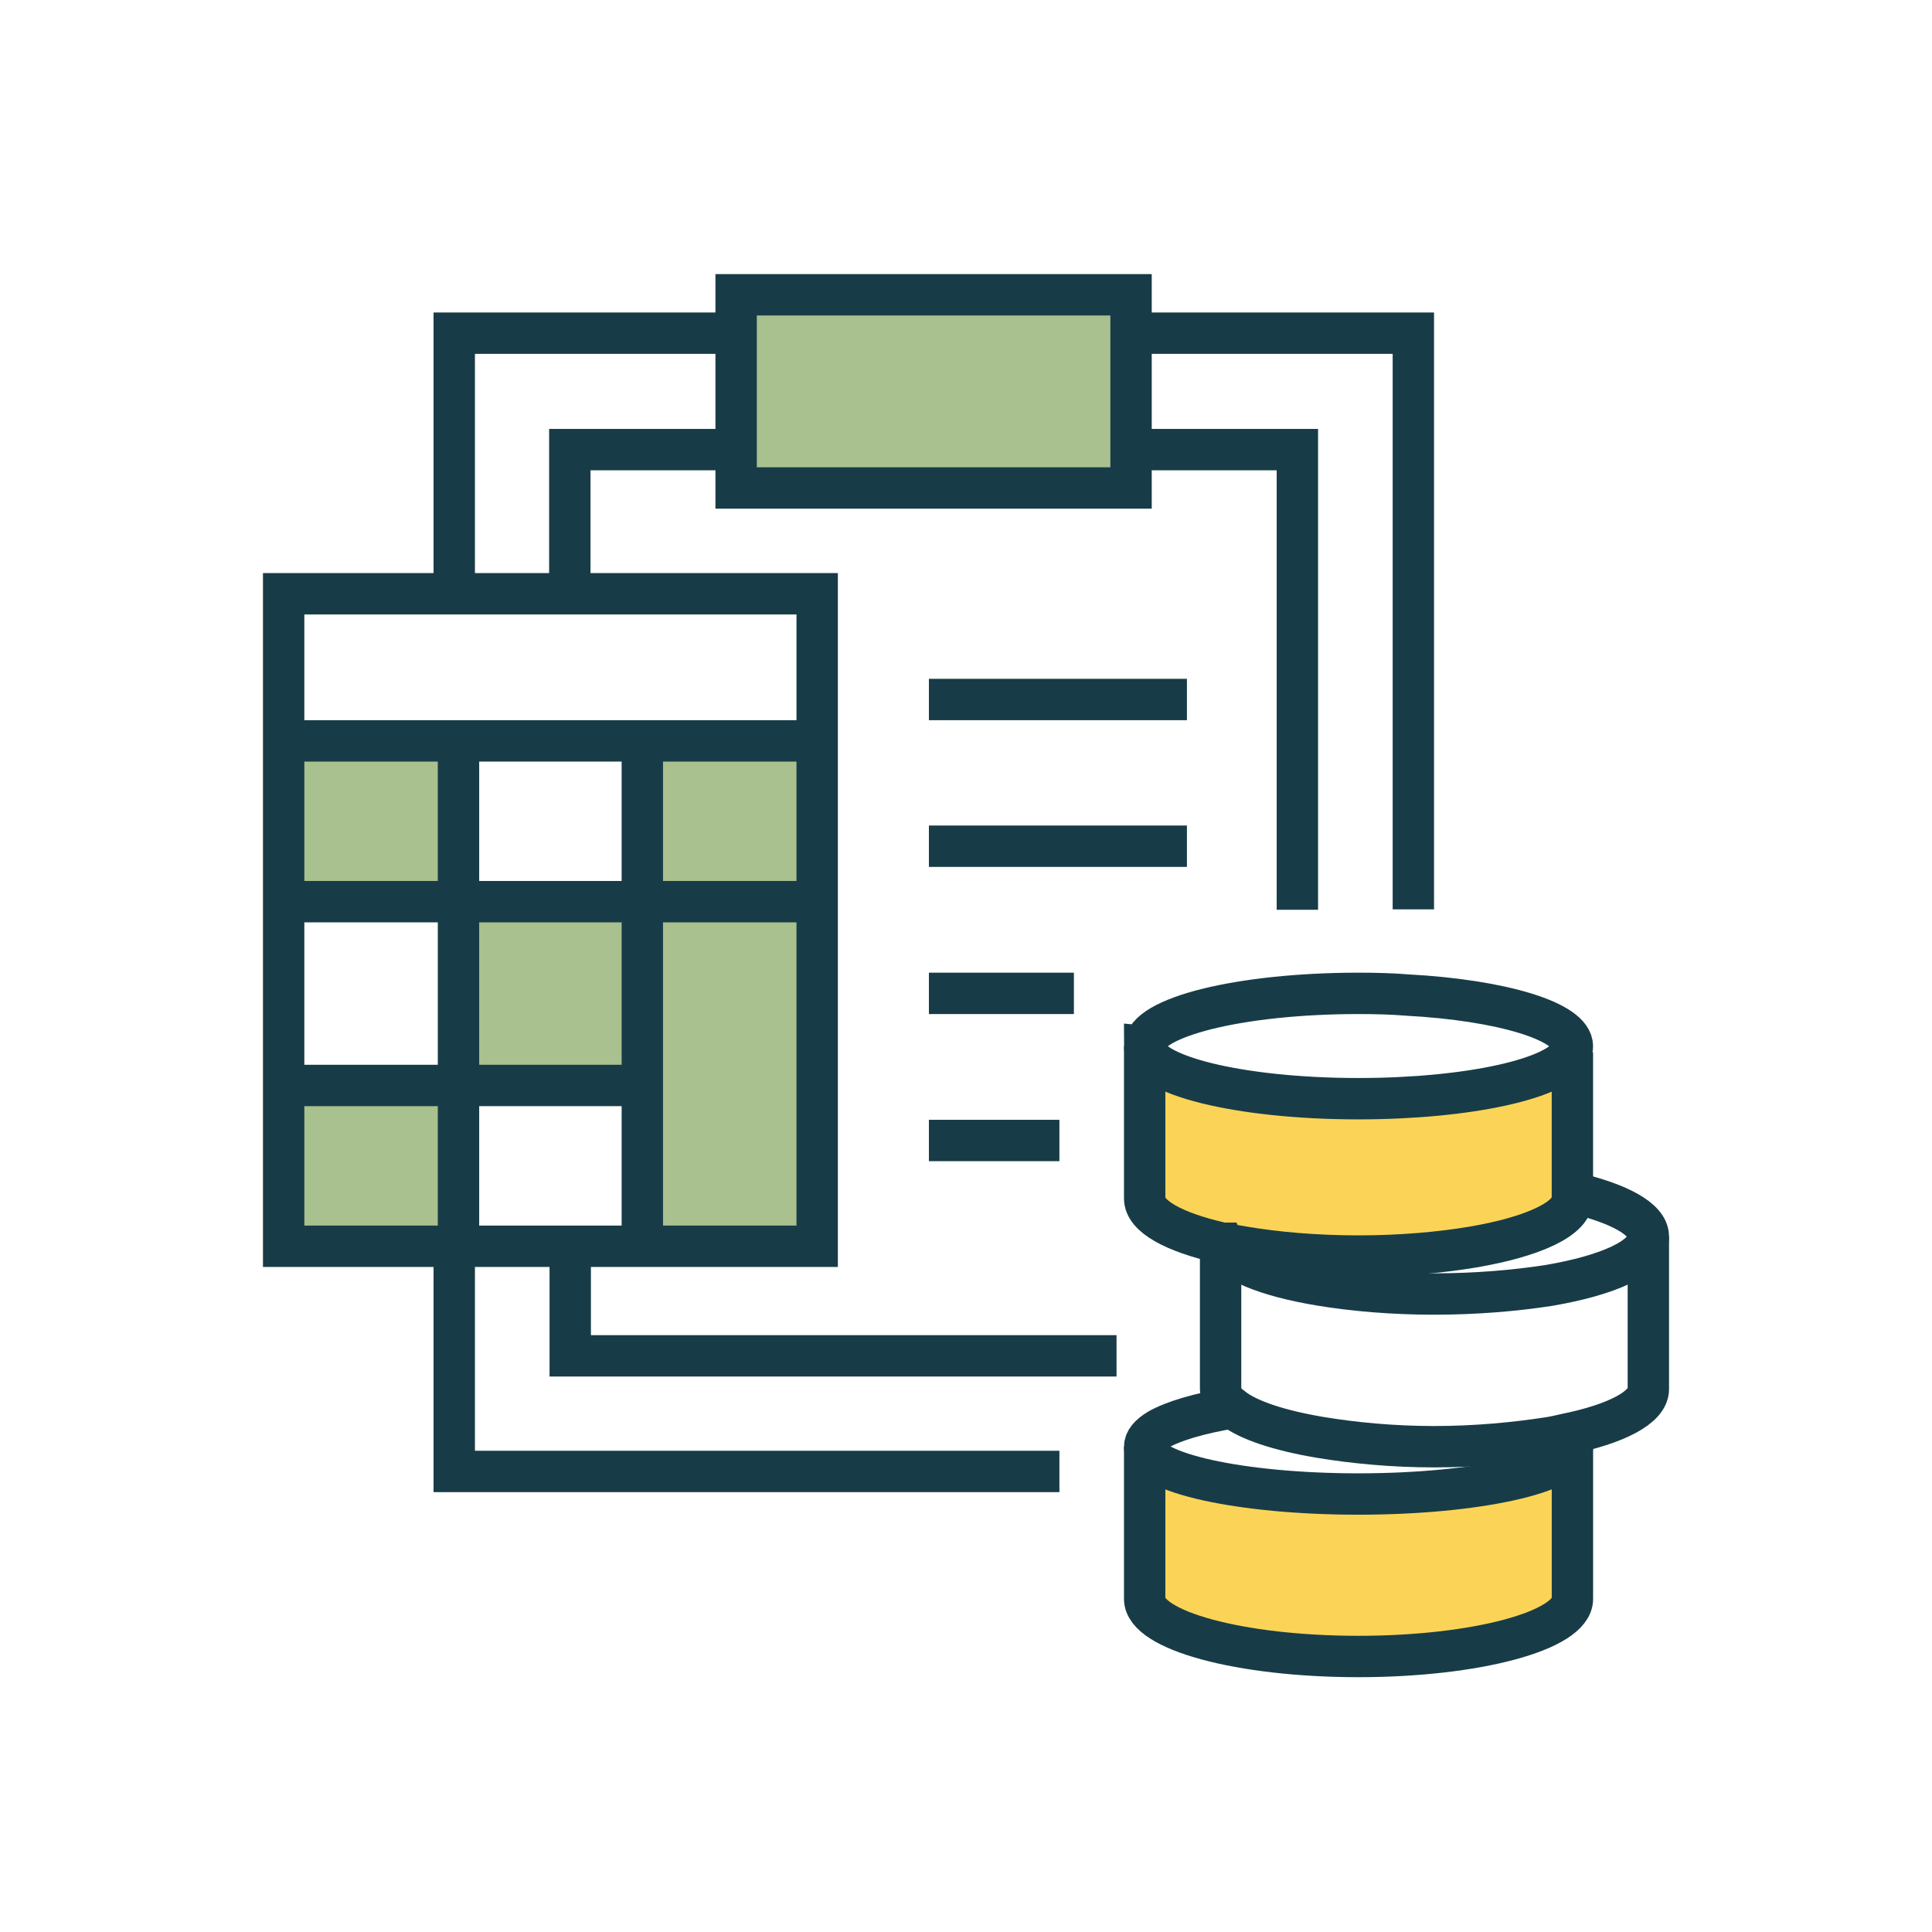 <?xml version="1.0" encoding="UTF-8"?>
<svg id="Icons" xmlns="http://www.w3.org/2000/svg" viewBox="0 0 600 600">
  <defs>
    <style>
      .cls-1 {
        fill: #a9c08f;
      }

      .cls-2 {
        fill: none;
        stroke: #183c47;
        stroke-miterlimit: 10;
        stroke-width: 12.85px;
      }

      .cls-3 {
        fill: #fbd457;
      }
    </style>
  </defs>
  <g>
    <path class="cls-3" d="M488.33,449.28v47.28c0,9.8-29.8,17.88-66.49,17.88s-66.35-8.08-66.35-17.88v-47.28c0,8.08,29.67,14.7,66.35,14.7s66.49-6.62,66.49-14.7Z"/>
    <path class="cls-3" d="M488.33,370.35v1.85c0,6.36-12.32,11.92-30.99,15.1-10.33,1.72-22.52,2.78-35.49,2.78s-25.3-1.06-35.49-2.78c-2.38-.4-4.64-.79-6.75-1.19h-.13c-.13-.13-.26-.13-.4-.13-14.44-3.31-23.57-8.21-23.57-13.77v-47.28c0,9.01,29.67,16.29,66.35,16.29,34.44,0,62.78-6.36,66.09-14.57l.4.13v43.57Z"/>
    <polygon class="cls-1" points="351.26 103.47 351.26 151.55 228.61 151.55 228.61 139.63 228.61 103.47 228.61 91.55 351.26 91.55 351.26 103.47"/>
    <polygon class="cls-1" points="253.78 280.02 253.78 387.04 199.48 387.04 199.48 337.1 199.48 280.02 253.78 280.02"/>
    <rect class="cls-1" x="199.48" y="230.09" width="54.3" height="49.93"/>
    <rect class="cls-1" x="142.39" y="280.02" width="57.08" height="57.08"/>
    <polygon class="cls-1" points="142.39 337.1 142.39 387.04 141.07 387.04 88.09 387.04 88.09 337.1 142.39 337.1"/>
    <rect class="cls-1" x="88.09" y="230.09" width="54.3" height="49.93"/>
  </g>
  <g>
    <polyline class="cls-2" points="141.07 184.4 141.07 103.47 228.61 103.47"/>
    <polyline class="cls-2" points="141.07 387.04 141.07 456.97 253.91 456.97 326.09 456.97 329.01 456.97"/>
    <polyline class="cls-2" points="351.39 103.47 438.93 103.47 438.93 282.41"/>
    <polygon class="cls-2" points="351.26 103.47 351.26 151.55 228.61 151.55 228.61 139.63 228.61 103.47 228.61 91.55 351.26 91.55 351.26 103.47"/>
    <polyline class="cls-2" points="176.96 184.4 176.96 139.63 228.61 139.63"/>
    <polyline class="cls-2" points="177.09 387.04 177.09 421.07 250.07 421.07 329.93 421.07 346.75 421.07"/>
    <polyline class="cls-2" points="351.39 139.63 402.91 139.63 402.91 282.54"/>
    <polygon class="cls-2" points="253.78 280.02 253.78 387.04 199.48 387.04 177.09 387.04 142.39 387.04 141.07 387.04 88.09 387.04 88.09 337.1 88.09 280.02 88.09 230.09 88.09 184.4 141.07 184.4 176.96 184.4 253.78 184.4 253.78 230.09 253.78 280.02"/>
    <polyline class="cls-2" points="199.48 230.09 199.48 280.02 199.48 337.1 199.48 387.04"/>
    <polyline class="cls-2" points="142.39 387.04 142.39 337.1 142.39 280.02 142.39 230.09"/>
    <polyline class="cls-2" points="199.48 337.1 142.39 337.1 88.09 337.1"/>
    <polyline class="cls-2" points="253.78 280.02 199.48 280.02 142.39 280.02 88.09 280.02"/>
    <polyline class="cls-2" points="253.78 230.09 199.48 230.09 142.39 230.09 88.09 230.09"/>
    <line class="cls-2" x1="288.48" y1="217.24" x2="368.61" y2="217.24"/>
    <line class="cls-2" x1="288.48" y1="262.8" x2="368.61" y2="262.8"/>
    <line class="cls-2" x1="333.51" y1="308.5" x2="288.48" y2="308.5"/>
    <line class="cls-2" x1="329.01" y1="354.19" x2="288.48" y2="354.19"/>
    <path class="cls-2" d="M355.49,449.28v47.28c0,9.8,29.67,17.88,66.35,17.88s66.49-8.08,66.49-17.88v-47.28"/>
    <path class="cls-2" d="M382.64,437.23c-10.33,1.72-18.28,4.11-22.91,6.75-2.78,1.72-4.24,3.44-4.24,5.3,0,8.08,29.67,14.7,66.35,14.7s66.49-6.62,66.49-14.7c0-1.32-.79-2.78-2.25-3.84"/>
    <path class="cls-2" d="M379.6,386.11c2.12.4,4.37.79,6.75,1.19,10.2,1.72,22.38,2.78,35.49,2.78s25.16-1.06,35.49-2.78c18.67-3.18,30.99-8.74,30.99-15.1v-45.43"/>
    <path class="cls-2" d="M355.49,324.92v47.28c0,5.56,9.14,10.46,23.57,13.77.13,0,.26,0,.4.13"/>
    <path class="cls-2" d="M379.47,386.11h.13c2.12,5.56,13.64,10.2,30.33,12.98,10.33,1.72,22.52,2.78,35.49,2.78s25.16-1.06,35.49-2.65c18.67-3.18,30.99-8.74,30.99-15.23,0-5.43-9.27-10.33-23.57-13.64"/>
    <path class="cls-2" d="M379.07,385.98v45.43c0,1.99,1.19,3.97,3.58,5.83h.13c4.9,3.84,14.57,7.02,27.15,9.14,10.33,1.72,22.52,2.91,35.49,2.91s25.16-1.19,35.49-2.78c1.72-.26,3.44-.66,5.17-1.06,15.76-3.18,25.83-8.34,25.83-14.04v-47.41"/>
    <path class="cls-2" d="M355.49,324.92c0-9.01,29.67-16.42,66.35-16.42,5.3,0,10.46.13,15.36.53,29.27,1.59,51.12,8.21,51.12,15.89,0,.53-.13,1.06-.4,1.72-3.31,8.21-31.65,14.57-66.09,14.57-36.69,0-66.35-7.28-66.35-16.29Z"/>
  </g>
</svg>